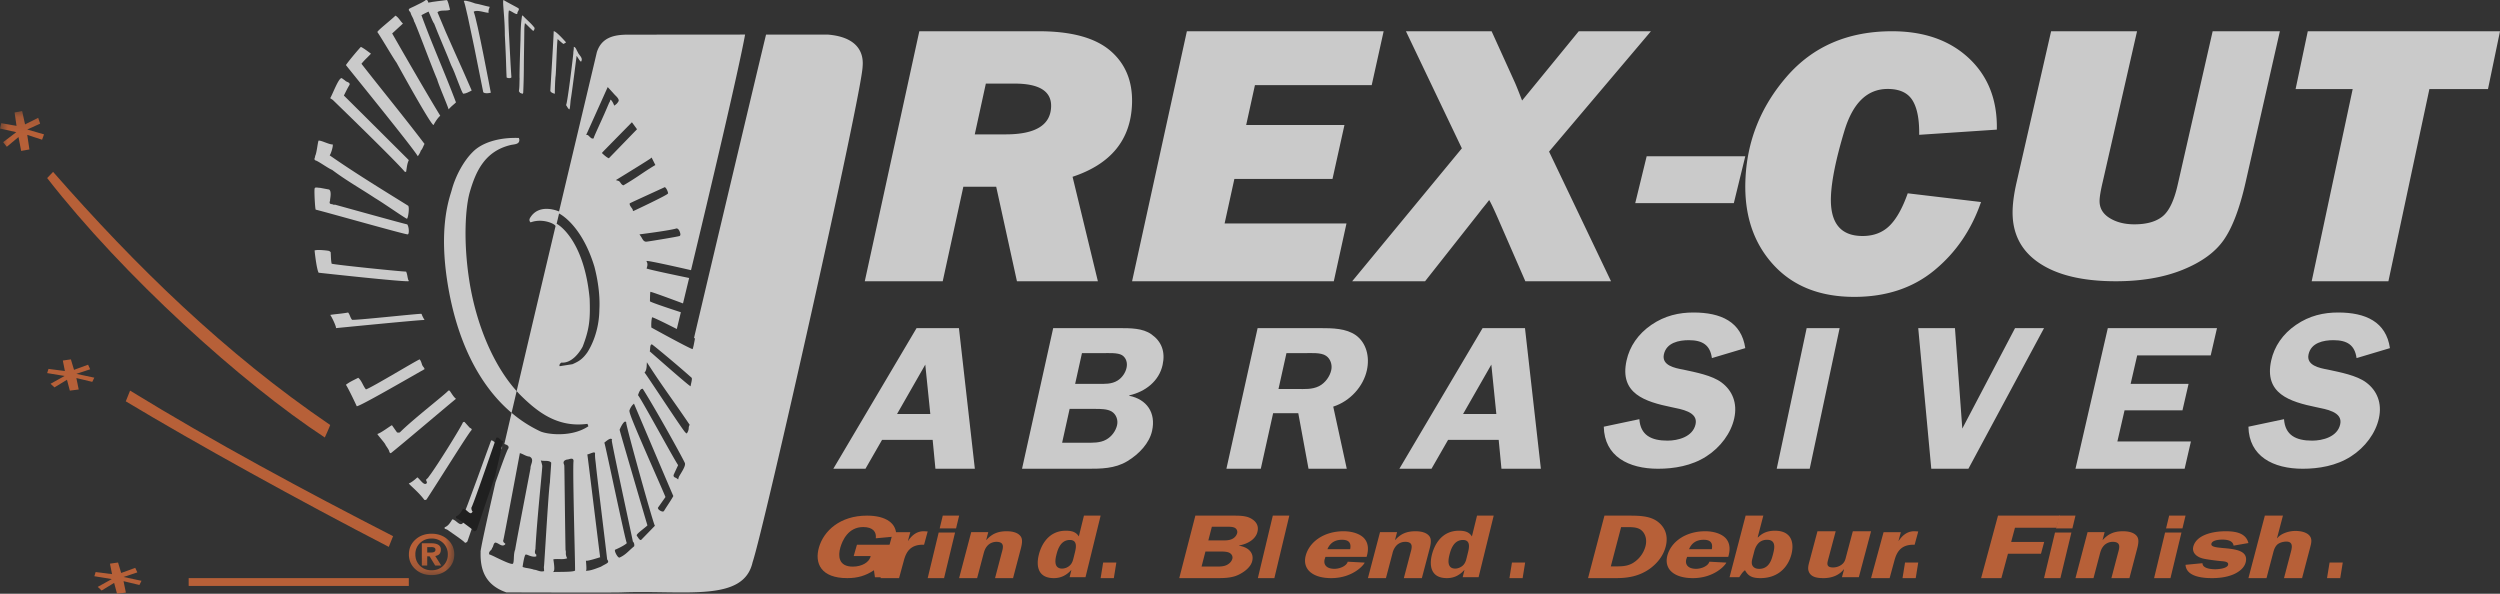 <svg xmlns="http://www.w3.org/2000/svg" xmlns:xlink="http://www.w3.org/1999/xlink" width="160" height="38" viewBox="0 0 160 38">
    <rect x="0" y="0" width="160" height="38" fill="#333333" stroke="none"/>
    <defs>
        <path id="a" d="M.016.104h29.057v29.702H.016z"/>
    </defs>
    <g fill="none" fill-rule="evenodd" opacity=".741">
        <path fill="#E5703A" d="M54.636 35.59l.208-.726h2.358l-.596 2.08h-.61l-.064-.448c-.527.35-1.04.504-1.709.504-1.68 0-2.103-.946-1.81-1.966C52.715 33.98 53.757 33 55.487 33c1.238 0 1.928.51 1.868 1.331l-1.305.12c.053-.391-.162-.72-.806-.72-.944 0-1.325.833-1.463 1.314-.145.505-.14 1.219.796 1.219.585 0 1.066-.278 1.146-.675h-1.087"/>
        <path fill="#E5703A" d="M58.259 34.06l-.15.55h.016c.207-.313.537-.637 1.047-.608l.2.011-.232.851c-.896-.035-1.153.492-1.294 1.013L57.54 37h-1.189l.799-2.94h1.108M61.187 33.816H60.14l.197-.816h1.048l-.197.816zM60.42 37h-1.048l.704-2.92h1.048L60.42 37zM63.249 34.058l-.131.498h.015c.335-.377.712-.556 1.292-.556.377 0 .723.087.896.324.162.22.064.591-.006.857L64.836 37h-1.153l.416-1.581c.08-.301.25-.742-.33-.742a.786.786 0 0 0-.545.22c-.162.169-.222.337-.27.522L62.536 37h-1.153l.774-2.942h1.09M68.802 35.322c.07-.282.159-.764-.328-.764-.61 0-.787.632-.873.982-.078.316-.151.85.38.85a.75.75 0 0 0 .522-.235c.12-.132.165-.287.2-.43l.1-.403zm-.347 1.62l.112-.454h-.015c-.28.31-.634.512-1.106.512-1.039 0-1.132-.805-.965-1.483.17-.695.657-1.551 1.732-1.551.414 0 .666.097.832.367L69.372 33h1.068l-.968 3.942h-1.017zM70.44 37l.162-1h.845l-.162 1h-.845M77.333 34.586h.843c.217 0 .47.012.682-.093a.593.593 0 0 0 .318-.362.303.303 0 0 0-.17-.361c-.158-.076-.488-.059-.697-.059h-.75l-.226.875zM76.9 36.26h.86c.224 0 .507.011.726-.088.2-.087.343-.25.385-.414.04-.152-.044-.309-.202-.385-.159-.076-.406-.076-.608-.076h-.913l-.248.963zM78.879 33c.418 0 .852 0 1.17.175.373.204.523.496.425.874-.117.456-.598.759-1.182.864l-.003.011c.632.1.983.478.85.997-.091.35-.45.66-.873.864-.443.215-.962.215-1.418.215h-2.376l1.031-4h2.376zM81.46 33h1.056l-.957 4h-1.056l.957-4M86.411 35.147c.062-.312-.003-.602-.52-.602-.526 0-.803.273-.935.602h1.455zm-1.583.495l-.047.142c-.095.34.103.62.62.62.364 0 .78-.188.853-.455l1.084.057c-.04.142-.752.994-2.142.994-1.228 0-1.862-.602-1.625-1.46.236-.853 1.145-1.54 2.422-1.54.574 0 1.113.182 1.362.511.248.33.224.739.107 1.13h-2.634zM89.412 34.058l-.13.498h.015c.334-.377.711-.556 1.292-.556.377 0 .723.087.895.324.162.22.065.591-.005.857L90.999 37h-1.153l.416-1.581c.08-.301.25-.742-.33-.742a.786.786 0 0 0-.544.22 1.078 1.078 0 0 0-.271.522L88.7 37h-1.153l.774-2.942h1.091M93.96 35.322c.069-.282.158-.764-.328-.764-.61 0-.788.632-.874.982-.078.316-.15.85.38.85a.75.75 0 0 0 .522-.235c.12-.132.165-.287.2-.43l.1-.403zm-.348 1.62l.112-.454h-.015c-.28.31-.634.512-1.106.512-1.039 0-1.132-.805-.965-1.483.17-.695.657-1.551 1.732-1.551.414 0 .666.097.832.367L94.53 33h1.067l-.968 3.942h-1.017zM96.604 37l.162-1h.844l-.162 1h-.844M103.092 36.248h.425c.527 0 .886-.076 1.27-.426a1.79 1.79 0 0 0 .524-.863c.083-.315.046-.653-.148-.904-.218-.28-.53-.32-.979-.32h-.433l-.659 2.513zM104.251 33c.78 0 1.439.035 1.92.449.476.408.583.962.432 1.54-.141.536-.498 1.055-1.083 1.457-.65.437-1.342.554-2.105.554h-1.78l1.05-4h1.566zM109.556 35.147c.062-.312-.003-.602-.52-.602-.526 0-.803.273-.935.602h1.455zm-1.583.495l-.048.142c-.094.34.104.62.621.62.364 0 .78-.188.853-.455l1.084.057c-.04.142-.752.994-2.142.994-1.228 0-1.862-.602-1.625-1.46.235-.853 1.145-1.54 2.422-1.54.573 0 1.113.182 1.361.511.249.33.224.739.108 1.13h-2.634zM112.16 35.718c-.042.161-.082.345.003.489.075.126.218.2.426.2.64 0 .799-.608.88-.924.086-.328.245-.937-.379-.937-.548 0-.74.442-.821.753l-.109.42zM111.72 33h1.133l-.363 1.39h.031c.268-.287.628-.424 1.067-.424 1.118 0 1.241.827 1.062 1.517-.2.764-.805 1.517-1.984 1.517-.563 0-.792-.155-.986-.506-.172.127-.261.293-.371.448h-.617L111.72 33zM117.885 36.942l.134-.504h-.016c-.29.37-.753.562-1.301.562-.405 0-.737-.064-.897-.33-.154-.255-.056-.533.019-.817l.494-1.853h1.167l-.494 1.853c-.063.238-.091.464.322.464.262 0 .513-.11.663-.284.115-.133.144-.301.184-.452l.421-1.581h1.167l-.783 2.942h-1.08M121.655 34.06l-.15.55h.017c.206-.313.536-.637 1.046-.608l.2.011-.231.851c-.897-.035-1.153.492-1.295 1.013L120.937 37h-1.189l.8-2.94h1.107M121.761 37l.162-1h.844l-.161 1h-.845M128.958 33.775l-.245.91h2.114l-.203.752h-2.114L128.088 37h-1.296l1.08-4h3.952l-.21.775h-2.656"/>
        <path fill="#E5703A" d="M132.633 33.816h-1.048l.197-.816h1.048l-.197.816zM131.866 37h-1.048l.703-2.92h1.049l-.704 2.92zM134.695 34.058l-.13.498h.015c.334-.377.711-.556 1.292-.556.376 0 .722.087.895.324.162.22.065.591-.006.857L136.283 37h-1.154l.417-1.581c.079-.301.25-.742-.331-.742a.787.787 0 0 0-.545.22c-.162.169-.221.337-.27.522L133.984 37h-1.154l.775-2.942h1.09M139.677 33.816h-1.048l.197-.816h1.048l-.197.816zM138.91 37h-1.048l.703-2.92h1.049L138.91 37zM142.948 34.92c-.031-.273-.315-.386-.713-.386-.25 0-.644.045-.704.256-.153.54 2.554-.074 2.185 1.227-.086.301-.37.568-.777.744-.433.182-.914.239-1.38.239-.88 0-1.644-.205-1.685-.852l1.085-.103c-.002.296.43.387.82.387.233 0 .755-.057.816-.273.056-.193-.184-.227-.403-.244-.285-.023-.958-.108-1.206-.17-.465-.12-.713-.416-.61-.78.202-.71 1.18-.965 2.077-.965.83 0 1.309.216 1.446.755l-.951.165M147.333 37h-1.157l.42-1.598c.066-.256.233-.74-.271-.74-.213 0-.477.076-.61.222-.144.157-.192.344-.238.518l-.42 1.598H143.9l1.05-4h1.158l-.38 1.446h.016c.228-.297.73-.466 1.162-.466.37 0 .74.093.917.32.183.233.08.531.006.817L147.333 37M148.93 37l.163-1h.844l-.162 1h-.844"/>
        <path fill="#FFF" d="M36.975 3.33c.064.199.373.372.212.618-.092-.033-.269-.386-.283-.364-.035.231-.254 2.017-.36 2.689-.042.187-.05.683-.106.727-.092-.044-.148-.198-.212-.276.085-.066.438-2.997.466-3.305 0-.155.043-.276.029-.419.134.01.17.21.254.33M36.226 2.709c-.041.047-.175.105-.163.105-.012 0-.214-.163-.37-.313-.058.114-.1 2.33-.143 2.415-.025.37-.041.723-.041 1.084 0 0-.32-.067-.286-.228.025-.447.22-3.55.212-3.77.132-.05.791.707.791.707M33.461 1c.238.262.547.501.753.785 0 .087-.04.163-.087.196-.183-.153-.368-.364-.531-.501a2.313 2.313 0 0 0-.04.435c-.004.66-.027 1.634-.031 2.583a38.16 38.16 0 0 1-.04 1.438c-.04.142-.119 0-.19.022l-.087-.12c.047-.262.031-.534.047-.806-.024-.077.048-2.332.056-2.44.008-.535.015-1.102.103-1.592h.047M33.17.522c.115.099-.072.207-.058.345-.035.128-.394-.177-.538-.197-.022.03-.065.3 0 1.488.013.228.115 2.287.158 2.79-.072.098-.309.034-.309.004-.043-.877-.018-.906-.114-2.705.002-1.158-.166-2.148-.087-2.247.316.187.632.345.948.522M22.087 5.155c.089.112.325.093.286.27-.138.224-.247.458-.365.69.138.131 4.156 4.134 4.156 4.134-.109.224-.129.476-.168.728-.01.037-.059.018-.089.018-.521-.643-4.608-4.6-4.608-4.6l-.167-.111c.148-.233.561-1.372.748-1.279l.207.15M21.29 9.243c.045.087-.09.556-.19.7 1.596 1.113 3.337 2.177 5.021 3.223.1.095 0 .815-.078.834-.145-.048-1.45-.969-2.042-1.323-.87-.576-1.885-1.151-2.744-1.804-.235-.086-.904-.575-1.06-.603-.157-.077 0-.202-.034-.279.1-.144.167-.853.223-.988.156-.038.692.26.904.24M21.06 12.129c.172.1.076.556.065.648.021.084-.118.244.075.286.097-.008.129.068.236.034.76.21 4.358 1.212 4.626 1.263.118.151.14.631.032.64-.128.025-5.247-1.431-5.89-1.583-.043-.084-.107-1.254-.064-1.364.043-.1.214-.025.332-.034l.589.11M21.066 16.06l.096.072c.021.248.01.505.064.745.278.08 4.55.514 4.765.505.085.186.074.328.138.532.011.027.043.045.032.08-.235.071-5.768-.54-5.768-.54-.118-.196-.235-1.154-.256-1.393l-.011-.01c.021-.097.748-.035.94.01M22.28 20c.121.15.132.33.254.467.188.042 4.095-.383 4.415-.383l.033.012c.044.132.121.27.188.383-.232-.018-5.674.521-5.674.521.066-.036-.298-.796-.364-.844.232-.048.735-.075 1.148-.156M27.016 23.353c.063.142.144.167.154.274-1.263.716-4.126 2.373-4.338 2.373-.086-.196-.568-1.206-.694-1.373.232-.186.511-.304.79-.45.232.196.3.519.492.744.328-.088 3.374-1.94 3.441-1.92.087.107.116.234.155.352M28.774 25c.13.174.237.386.408.524-.677.551-3.472 2.93-4.16 3.473-.065.018-.076-.046-.108-.074.032-.073-.222-.4-.244-.454-.01-.083-.498-.62-.52-.694.259-.074.84-.533.936-.56l.323.459a.312.312 0 0 0 .182 0c.84-.846 3.01-2.518 3.097-2.674h.086M30.04 27.35c.05.065.2.074.13.186-.18.167-2.043 3.163-2.874 4.434-.03.018-.09.046-.14.018-.385-.516-.922-.927-.992-1.048.22-.074.547-.39.547-.39.18.13.408.541.585.39.084-.078-.077-.236-.007-.208-.07-.037.073-.082.157-.228.52-.677 2.093-3.219 2.183-3.479.04-.009.07-.046.11-.009l.301.334"/>
        <g fill="#FFF">
            <path d="M31.77 28.393c.126.074.46.095.346.294-.162.126-2.03 5.422-2.203 5.968-.035.042-.15.146-.196.031-.335-.273-.738-.534-1.107-.797-.058-.021-.22-.042-.139-.147.22-.083.358-.304.473-.503.254 0 .53.598.75.126-.116-.053-.104-.252-.104-.252.138-.157 1.822-4.908 1.845-4.93.161.011.196.137.334.21M30.397.218c.323.053.623.158.946.22-.043.125-.104.231-.07.378-.19.017-.759-.222-.957-.063.208.44 1.096 5.181 1.096 5.181-.15.032-.37.073-.484-.031C30.87 5.619 29.855.407 29.682.06c.127-.074.715.157.715.157"/>
        </g>
        <path fill="#FFF" d="M28.802.624c-.245.11-.606-.02-.805.158.677 1.674 1.48 3.347 2.192 5.01-.164.08-.327.188-.536.208-.117-.06-.513-1.327-.781-1.831-.14-.397-.91-2.169-1.084-2.654-.117-.109-.49-1.178-.618-1.307.762-.144 1.033-.144 1.422-.207.058-.02.175.455.21.623"/>
        <path fill="#FFF" d="M27.462.348l.11.333a5.547 5.547 0 0 0-.6.291c.684 1.885 1.507 3.706 2.21 5.58-.11.115-.304.25-.471.448-.075-.27-.667-1.634-.731-1.916-.296-.656-1.407-3.675-1.48-3.716-.037-.208-.176-.354-.222-.552-.028-.073-.167-.156-.093-.25.139-.083.305-.145.463-.229.203-.104.425-.197.6-.333.186-.041.14.23.214.344M25.789 1.507l-.69.634s2.028 3.554 3.077 5.265c-.18.161-.32.393-.43.594-.17.02-2.366-3.986-2.366-3.986-.21-.283-1.03-1.692-1.23-1.964.06-.14.828-.73 1.16-1.05.22.131.29.335.479.507M23.742 3.435c-.222.243-.41.395-.609.647 1.327 1.7 2.732 3.41 4.037 5.129-.089.152-.122.313-.243.435-.023.131-.188.354-.188.354-.266-.496-4.568-5.776-4.6-5.837.253-.364.906-1.122.961-1.163.232.122.431.283.642.435"/>
        <path fill="#E5703A" d="M12.075 37.5h14.089V37H12.075z"/>
        <g transform="translate(0 7)">
            <mask id="b" fill="#fff">
                <use xlink:href="#a"/>
            </mask>
            <path fill="#E5703A" d="M27.342 28.36h.262a.353.353 0 0 0 .2-.046c.043-.03.065-.075.065-.136a.135.135 0 0 0-.065-.123.39.39 0 0 0-.2-.04h-.262v.345zm-.345-.59h.607c.2 0 .351.034.455.102a.339.339 0 0 1 .155.302c0 .152-.048.261-.144.33a.55.55 0 0 1-.214.08l.384.612h-.387l-.359-.59h-.152v.59h-.345V27.77zm1.368-.014a1.02 1.02 0 0 0-.744-.29c-.299 0-.546.097-.743.29a.976.976 0 0 0-.295.727c0 .291.098.533.296.726.198.193.445.29.742.29.298 0 .546-.097.743-.29a.973.973 0 0 0 .297-.726.977.977 0 0 0-.296-.727zm.294-.22c.276.252.414.567.414.947s-.137.695-.413.946c-.275.252-.622.377-1.04.377-.416 0-.761-.125-1.037-.377a1.227 1.227 0 0 1-.413-.946c0-.38.138-.695.414-.947.276-.252.622-.378 1.037-.378.416 0 .762.126 1.038.378zM1.416.104l.187.857.84-.42.125.373-.825.374 1.074.312-.124.342-.95-.311.14.934-.529.093-.17-.887-.748.623-.234-.296.84-.639L0 1.226.078.883l.98.172L.934.198l.482-.094" mask="url(#b)"/>
        </g>
        <path fill="#E5703A" d="M4.537 23l.2.67.9-.329.134.293-.884.293 1.15.244-.133.268-1.017-.244.15.732L4.47 25l-.184-.695-.8.488-.25-.232.9-.5-1.117-.183.083-.268 1.051.134-.133-.67.517-.074M7.555 36l.2.67.901-.328.134.292-.884.293 1.15.244-.133.268-1.017-.244.15.732-.567.073-.184-.695-.8.488-.25-.232.9-.5-1.117-.183.083-.268 1.05.134-.133-.67.517-.074M21.132 27.2c-.027.1-.344.8-.344.8-5.297-3.471-12.909-10.353-17.77-16.604L3.398 11c5.293 6.038 10.998 11.613 17.735 16.2M25.157 34.315l-.275.685c-5.633-2.911-12.364-6.627-16.832-9.315L8.325 25c5.359 3.288 11.167 6.408 16.832 9.315"/>
        <path fill="#FFF" d="M62.385 8.6h1.976c1.899 0 2.87-.588 2.91-1.767.034-.988-.746-1.483-2.34-1.483h-1.837l-.709 3.25zm6.259 2.714L70.264 18h-5.18l-1.327-6.05h-2.103L60.334 18h-4.988l3.49-16h7.651c2.08 0 3.606.417 4.578 1.25.972.835 1.434 1.968 1.384 3.4-.08 2.295-1.348 3.85-3.805 4.664zM86.175 14.3l-.812 3.7h-12.91L75.96 2h12.593l-.764 3.45h-7.474L79.755 8h6.29l-.765 3.45H79l-.625 2.85h7.8M105.66 2l-6.52 7.702L103.105 18h-5.483l-1.772-4.065c-.267-.607-.448-.984-.544-1.133-.08.11-.239.308-.476.596a11.56 11.56 0 0 1-.29.374L91.205 18H86.54l7.019-8.506L89.98 2h5.483l1.466 3.229c.08.172.242.573.485 1.205L101.04 2h4.621M110.965 13h-6.31l.732-3h6.311l-.733 3M122.096 12.372l4.69.558c-.614 1.777-1.607 3.234-2.985 4.368-1.378 1.135-3.086 1.702-5.126 1.702-2.211 0-3.945-.693-5.2-2.08-1.257-1.387-1.846-3.17-1.77-5.347.086-2.511.967-4.735 2.645-6.67C116.028 2.968 118.275 2 121.091 2c2.049 0 3.69.576 4.92 1.728 1.229 1.152 1.825 2.674 1.786 4.568l-4.97.332c.016-.986-.127-1.721-.428-2.206-.302-.486-.83-.729-1.588-.729-1.308 0-2.23.895-2.77 2.684-.54 1.79-.826 3.196-.862 4.223-.057 1.67.618 2.504 2.027 2.504.694 0 1.265-.213 1.709-.641.444-.428.838-1.125 1.18-2.091M145.912 2l-2.2 9.697c-.376 1.648-.839 2.865-1.388 3.654-.548.789-1.426 1.427-2.634 1.916-1.207.488-2.634.733-4.281.733-2.132 0-3.78-.398-4.94-1.195-1.16-.796-1.714-1.929-1.66-3.4.018-.5.1-1.069.246-1.708L131.271 2h5.5l-2.197 9.64c-.125.528-.192.918-.201 1.17-.018.482.192.86.628 1.135s.968.412 1.596.412c.786 0 1.39-.17 1.808-.51.419-.339.744-1.02.973-2.046L141.61 2h4.303M155.481 5.7L152.858 18h-4.91l2.624-12.3h-3.654l.78-3.7H160l-.769 3.7h-3.75"/>
        <g fill="#FFF">
            <path d="M30.037 17.969c-.39-2.473-.258-4.673.029-5.672.384-1.334.966-2.622 2.618-3.016.048-.012.1-.02.15-.027.145-.023.295-.046.366-.152a.254.254 0 0 0 .026-.21l-.016-.062-.065-.002c-1.232-.034-2.317.301-2.903.913-.564.56-1.087 1.509-1.33 2.416a4.588 4.588 0 0 1-.049.164c-.204.671-.749 2.455-.224 5.77.584 3.694 2.017 6.568 4.102 8.33l.325-1.39c-1.461-1.617-2.581-4.213-3.03-7.062"/>
            <path d="M44.2 24.72c-.044.032-2.034-1.723-2.617-2.235.044-.084-.008-.459.143-.444.144.095 1.6 1.297 2.547 2.144.033.136-.062.39-.074.536zm-.084 2.513a.402.402 0 0 0-.038.165.569.569 0 0 1-.076.268l-.048.08-.076-.055c-.08-.057-.567-.777-1.7-2.48-.432-.647-.84-1.259-.883-1.309l-.046-.053.042-.057c.067-.085.092-.282.095-.344l.014-.264.143.222c.526.812.981 1.46 1.463 2.144.35.498.708 1.007 1.105 1.597l.029.041-.024.045zm-.546 3.078c-.06.098-.127.21-.136.249l-.031.125-.104-.077a.278.278 0 0 0-.078-.04c-.041-.016-.127-.05-.112-.166.007-.023.21-.462.29-.632-.167-.255-.68-1.173-1.22-2.142-.584-1.045-1.188-2.125-1.32-2.302l-.026-.036.014-.042c.112-.33.2-.35.228-.357l.06-.013.031.051c.914 1.453 2.635 4.58 2.67 4.717.036.145-.087.367-.266.665zm-.497 1.473c-.1.177-.209.343-.319.512-.086.13-.172.262-.255.4l-.048.042-.036.002c-.077 0-.259-.096-.293-.18l-.022-.054.49-.697c-.058-.15-.347-.81-.653-1.505-1.538-3.503-1.705-3.961-1.643-4.061a.996.996 0 0 1 .19-.326l.09-.085.048.114c.023.053 2.292 5.4 2.454 5.762l.018.038-.021.038zm-2.049 2.78l-.021-.003c-.07-.01-.122-.088-.17-.163-.022-.033-.043-.065-.064-.088l-.02-.039c-.006-.068.103-.169.437-.435.108-.086.23-.183.25-.213-.018-.043-.492-1.666-.91-3.098-.876-3-.874-3.005-.866-3.028-.003-.018.22-.515.354-.515h.02l.05.045-.008.022c-.009.203 1.662 6.23 1.825 6.573l.013.027-.89.915zm-.438.397c-.114.093-.205.178-.299.265-.18.168-.367.341-.633.457l-.011.006-.012-.002c-.108-.015-.29-.353-.277-.475l.003-.025.023-.01c.006-.002.557-.238.735-.415-.067-.181-.246-.975-.883-3.932-.265-1.232-.516-2.397-.543-2.464l-.018-.03.028-.02c.044-.04.27-.237.387-.237.037 0 .066.018.08.05l.012.03-.025.02c-.004.133.646 3.17 1.034 4.983.153.718.275 1.286.318 1.5.086.065.106.23.081.3zm-1.914 1.187c-.07.038-.145.078-.209.119l-.136.052c-.235.089-.528.2-.763.209l-.066.002.025-.063c.016-.039.002-.307-.02-.533l-.004-.05.05.004c.138 0 .637-.153.86-.225-.038-.272-.214-1.705-.4-3.217-.196-1.587-.397-3.227-.414-3.322l-.007-.04.04-.008c.044-.011.102-.033.16-.056.09-.033.174-.065.226-.065h.03l.041.044c-.014.188.01.385.034.576.009.071.017.141.023.207.043.44.217 1.874.386 3.261.136 1.128.27 2.23.33 2.764.03.028.053.076.065.131.006.07-.077.118-.25.21zm-1.868.345v.025l-.023.011c-.123.063-.562.07-1.04.074-.114.001-.205.002-.254.004l-.085.005.047-.071c.02-.03.059-.16-.029-.702l-.007-.042.043-.006c.105-.016.216-.014.33-.01.158.003.332.014.515-.052a.598.598 0 0 1-.086-.355c0-.063 0-.118-.022-.174-.021-1.16-.036-2.437-.049-3.457-.013-1.042-.023-1.864-.028-1.91a.224.224 0 0 0-.02-.105c-.02-.057-.046-.127-.01-.193.029-.056.093-.096.202-.125.052 0 .096-.014.139-.026.094-.028.194-.046.242.005.027.027.039.07.036.128-.044.36.02 3.205.063 5.087.023.98.04 1.754.036 1.889zm-1.607-5.624c-.057.274-.194 2.458-.284 3.904-.09 1.436-.096 1.495-.106 1.513l.017.265-.034.008a.457.457 0 0 1-.107.013c-.101 0-.195-.031-.285-.06a.91.91 0 0 0-.237-.056c-.078-.036-.255-.069-.398-.095a1.408 1.408 0 0 1-.292-.067l-.022-.012v-.026c0-.007.11-.785.205-.765.052 0 .105.02.171.048.14.057.342.123.5.066 0-.01 0-.068-.008-.12-.114-.055-.082-.202-.061-.3.008-.038.02-.094.013-.108.07-1.244.215-2.786.32-3.911.066-.699.123-1.303.116-1.356-.024-.132-.071-.271-.071-.272l-.023-.069.072.014c.05.01.113.01.18.011.156.002.334.006.414.116.007.04-.08 1.116-.08 1.26zm-2.31 4.844c-.008.149-.014.277-.05.348l-.012.023-.054.004c-.148 0-.56-.191-1.041-.423a4.419 4.419 0 0 0-.39-.177l-.03-.005-.007-.032c-.015-.11.045-.17.098-.223.04-.04.08-.08.088-.144a.4.4 0 0 0 .08-.163c.027-.085.057-.18.143-.198.088.019.156.059.222.098.144.084.276.143.393.02l.022-.032-.044-.038c-.057-.046-.135-.109-.086-.23.032-.1.697-3.638 1.044-5.495l.009-.047.046.015c.075.023.146.057.216.092.116.055.226.109.356.115.236.116.168.324.114.491-.029.087-.058.177-.05.248-.021.121-.113.602-.234 1.23-.288 1.503-.724 3.774-.747 3.978-.068.157-.078.363-.087.545zm4.706-13.165c-.334.476-.605.603-.956.761l-.814.127c-.066-.073.053-.209.108-.23.605.053 1.107-.552 1.36-1.023.43-1.125.493-1.718.447-3.06-.335-3.646-1.905-4.706-2.114-4.8 0 0 .14-.575.155-.66 0 0 1.432.672 2.262 3.4.319 1.22.351 2.187.319 2.742-.016 1.443-.558 2.418-.767 2.743zm-.029-14.019l1.33-2.957.47.516c.11.101.247.25.232.353l-.006.045-.025.019c-.046.106-.153.185-.166.194l-.087.062-.042-.098c-.041-.099-.131-.256-.192-.282-.014.01-.024.043-.03.063-.012.04-.026.089-.061.127a42.65 42.65 0 0 1-.619 1.407c-.178.393-.332.732-.363.83l-.018.054-.065.005c-.063 0-.116-.049-.204-.134-.03-.03-.081-.08-.1-.088l-.105-.02.051-.096zm2.808-.633l.071-.072.326.447-1.803 1.859-.056-.027c-.117-.055-.309-.235-.33-.255l-.06-.056.054-.062c.056-.064 1.62-1.653 1.798-1.834zm1.331 2.186l.24.48-.068.04c-.312.186-.604.381-.886.57a17.85 17.85 0 0 1-1.055.669l-.04.022-.04-.02c-.062-.03-.102-.087-.14-.141-.038-.054-.074-.105-.121-.12l-.178-.056.159-.097c.782-.48 1.972-1.216 2.046-1.277l.083-.07zm.853 1.892l.043.045c.1.107.147.289.152.31l.01.037-.023.031c-.077.11-2.112 1.07-2.131 1.077l-.095.036-.02-.098a.71.71 0 0 0-.074-.115c-.07-.098-.113-.161-.117-.224l-.004-.055.048-.026c.087-.047 2.07-.954 2.155-.993l.056-.025zm.97 2.919c.021.073.038.163-.026.21-.164.055-1.973.349-2.116.363l-.031.002c-.14 0-.207-.117-.272-.231a1.394 1.394 0 0 0-.075-.122l-.08-.115.173-.023c1.176-.154 1.976-.284 2.196-.358.137 0 .206.192.23.274zm9.426-12.68h-3.925c-.3 1.224-4.285 18.004-4.607 19.409l.057.046s-.118.691-.16.676c-.36-.128-2.63-1.382-2.63-1.382s-.03-.35.044-.65c.014-.059 1.584.745 1.584.745l.26-1.074s-1.978-.638-1.978-.703c0-.101.006-.513.027-.601.01-.04 2.088.74 2.088.74l.393-1.628s-2.742-.564-2.724-.612c.13-.34-.014-.427-.003-.473.017-.07 2.847.585 2.847.585 1.197-4.984 3.028-12.7 3.461-15.079l-7.486.006c-.864 0-1.698.152-2.005 1.134-.023.119-1.094 4.606-2.417 10.183 0 0-1.258-.577-1.85.405-.113.186.031.292.031.292.803-.298 1.622.131 1.595.246-.813 3.427-1.7 7.183-2.488 10.552.107.12.217.235.328.343.957.931 2.059 1.793 3.621 1.793.191 0 .387-.014.583-.04l.06.154c-.627.422-1.378.51-1.898.51-.54 0-.993-.096-1.186-.186a8.254 8.254 0 0 1-1.833-1.184l-.463 1.996.02.007c.099.033.21.071.244.156.017.043.01.092-.02.145-.07.076-.417 1.026-.81 2.147-.61 2.67-.993 4.427-.952 4.467-.035 1.134.301 2.108 1.646 2.575 0 0 6.793.022 7.367 0 4.116-.153 7.818.64 8.392-1.929.726-2.13 7.009-30.055 7.043-31.739.093-1.063-.533-1.906-2.256-2.033z"/>
        </g>
        <path fill="#1A1919" d="M32.11 28.195c-.043-.023-.073-.054-.103-.084-.05-.05-.103-.103-.203-.11L31.787 28l-.012.012c-.012.011-.013.012-.348.98-.408 1.179-1.168 3.373-1.259 3.499 0 .007-.008.169.08.243-.057.112-.106.112-.123.112-.06 0-.136-.065-.209-.128-.085-.074-.173-.15-.267-.15h-.023l-.011.02c-.102.183-.215.368-.406.45-.025.035-.032.067-.022.097.018.053.084.072.15.09.093.07.188.138.284.208.23.166.467.337.66.495.023.063.067.072.09.072.072 0 .138-.081.152-.103.087-.285.667-2.015 1.166-3.44l.512-2.223a.519.519 0 0 1-.092-.039"/>
        <path fill="#FFF" d="M59.54 26.497l-.322-3.162-1.808 3.162h2.13zM62.39 30h-2.523l-.177-1.85h-3.238L55.39 30h-2.057l5.327-9h2.712l1.018 9zM68.81 24.568h1.496c.385 0 .832.027 1.214-.21.301-.183.511-.511.578-.813.073-.328-.022-.643-.287-.814-.277-.17-.863-.13-1.234-.13h-1.332l-.436 1.967zm-.835 3.766H69.5c.398 0 .9.026 1.293-.197.36-.197.62-.564.701-.932.076-.34-.066-.695-.344-.866-.278-.17-.717-.17-1.074-.17h-1.62l-.48 2.165zM71.62 21c.74 0 1.51 0 2.068.393.653.46.906 1.116.717 1.968-.226 1.024-1.091 1.706-2.132 1.942l-.006.026c1.118.223 1.725 1.076 1.466 2.244-.174.787-.822 1.482-1.583 1.942-.794.485-1.714.485-2.525.485H65.41l1.994-9h4.216zM81.824 24.896h1.21c.454 0 .94.04 1.389-.184.404-.21.69-.63.777-1.023.078-.354-.057-.734-.333-.918-.321-.223-.966-.17-1.379-.17h-1.155l-.51 2.295zM80.69 30h-2.2l1.997-9h3.975c.839 0 1.689.013 2.319.459.662.485.893 1.365.698 2.243-.227 1.024-1.056 1.969-2.152 2.322L86.193 30h-2.448l-.655-3.556h-1.61L80.691 30zM95.766 26.497l-.321-3.162-1.809 3.162h2.13zM98.616 30h-2.523l-.177-1.85h-3.238L91.616 30H89.56l5.326-9h2.713l1.017 9zM109.562 22.918c-.113-.822-.585-1.147-1.48-1.147-.63 0-1.428.156-1.593.906-.155.708.688.878 1.239.978.784.17 1.841.368 2.447.821.706.524 1.028 1.331.817 2.294-.208.95-.877 1.856-1.782 2.436-.94.61-2.082.794-3.094.794-1.893 0-3.436-.794-3.474-2.691l2.277-.482c.07 1.02.755 1.374 1.797 1.374.675 0 1.623-.24 1.8-1.048.177-.807-.933-.963-1.522-1.091-1.713-.354-3.362-.864-2.895-2.988.198-.907.74-1.7 1.585-2.28.865-.596 1.774-.794 2.699-.794 1.76 0 3.068.595 3.315 2.28l-2.136.638M115.82 30h-2.11l1.916-9h2.11l-1.915 9M125.979 30h-2.377l-.835-9h2.35l.47 6.429L128.963 21h1.855l-4.84 9M136.78 22.745l-.42 1.823h3.708l-.39 1.693h-3.707l-.459 1.994h4.706L139.816 30h-6.986l2.07-9h6.987l-.402 1.745h-4.705M150.82 22.918c-.113-.822-.585-1.147-1.48-1.147-.63 0-1.428.156-1.593.906-.155.708.688.878 1.239.978.784.17 1.842.368 2.447.821.706.524 1.028 1.331.817 2.294-.208.95-.877 1.856-1.782 2.436-.94.61-2.082.794-3.094.794-1.893 0-3.437-.794-3.475-2.691l2.278-.482c.07 1.02.755 1.374 1.797 1.374.675 0 1.623-.24 1.8-1.048.177-.807-.933-.963-1.522-1.091-1.713-.354-3.362-.864-2.896-2.988.2-.907.74-1.7 1.586-2.28.865-.596 1.774-.794 2.698-.794 1.762 0 3.07.595 3.316 2.28l-2.135.638"/>
    </g>
</svg>
